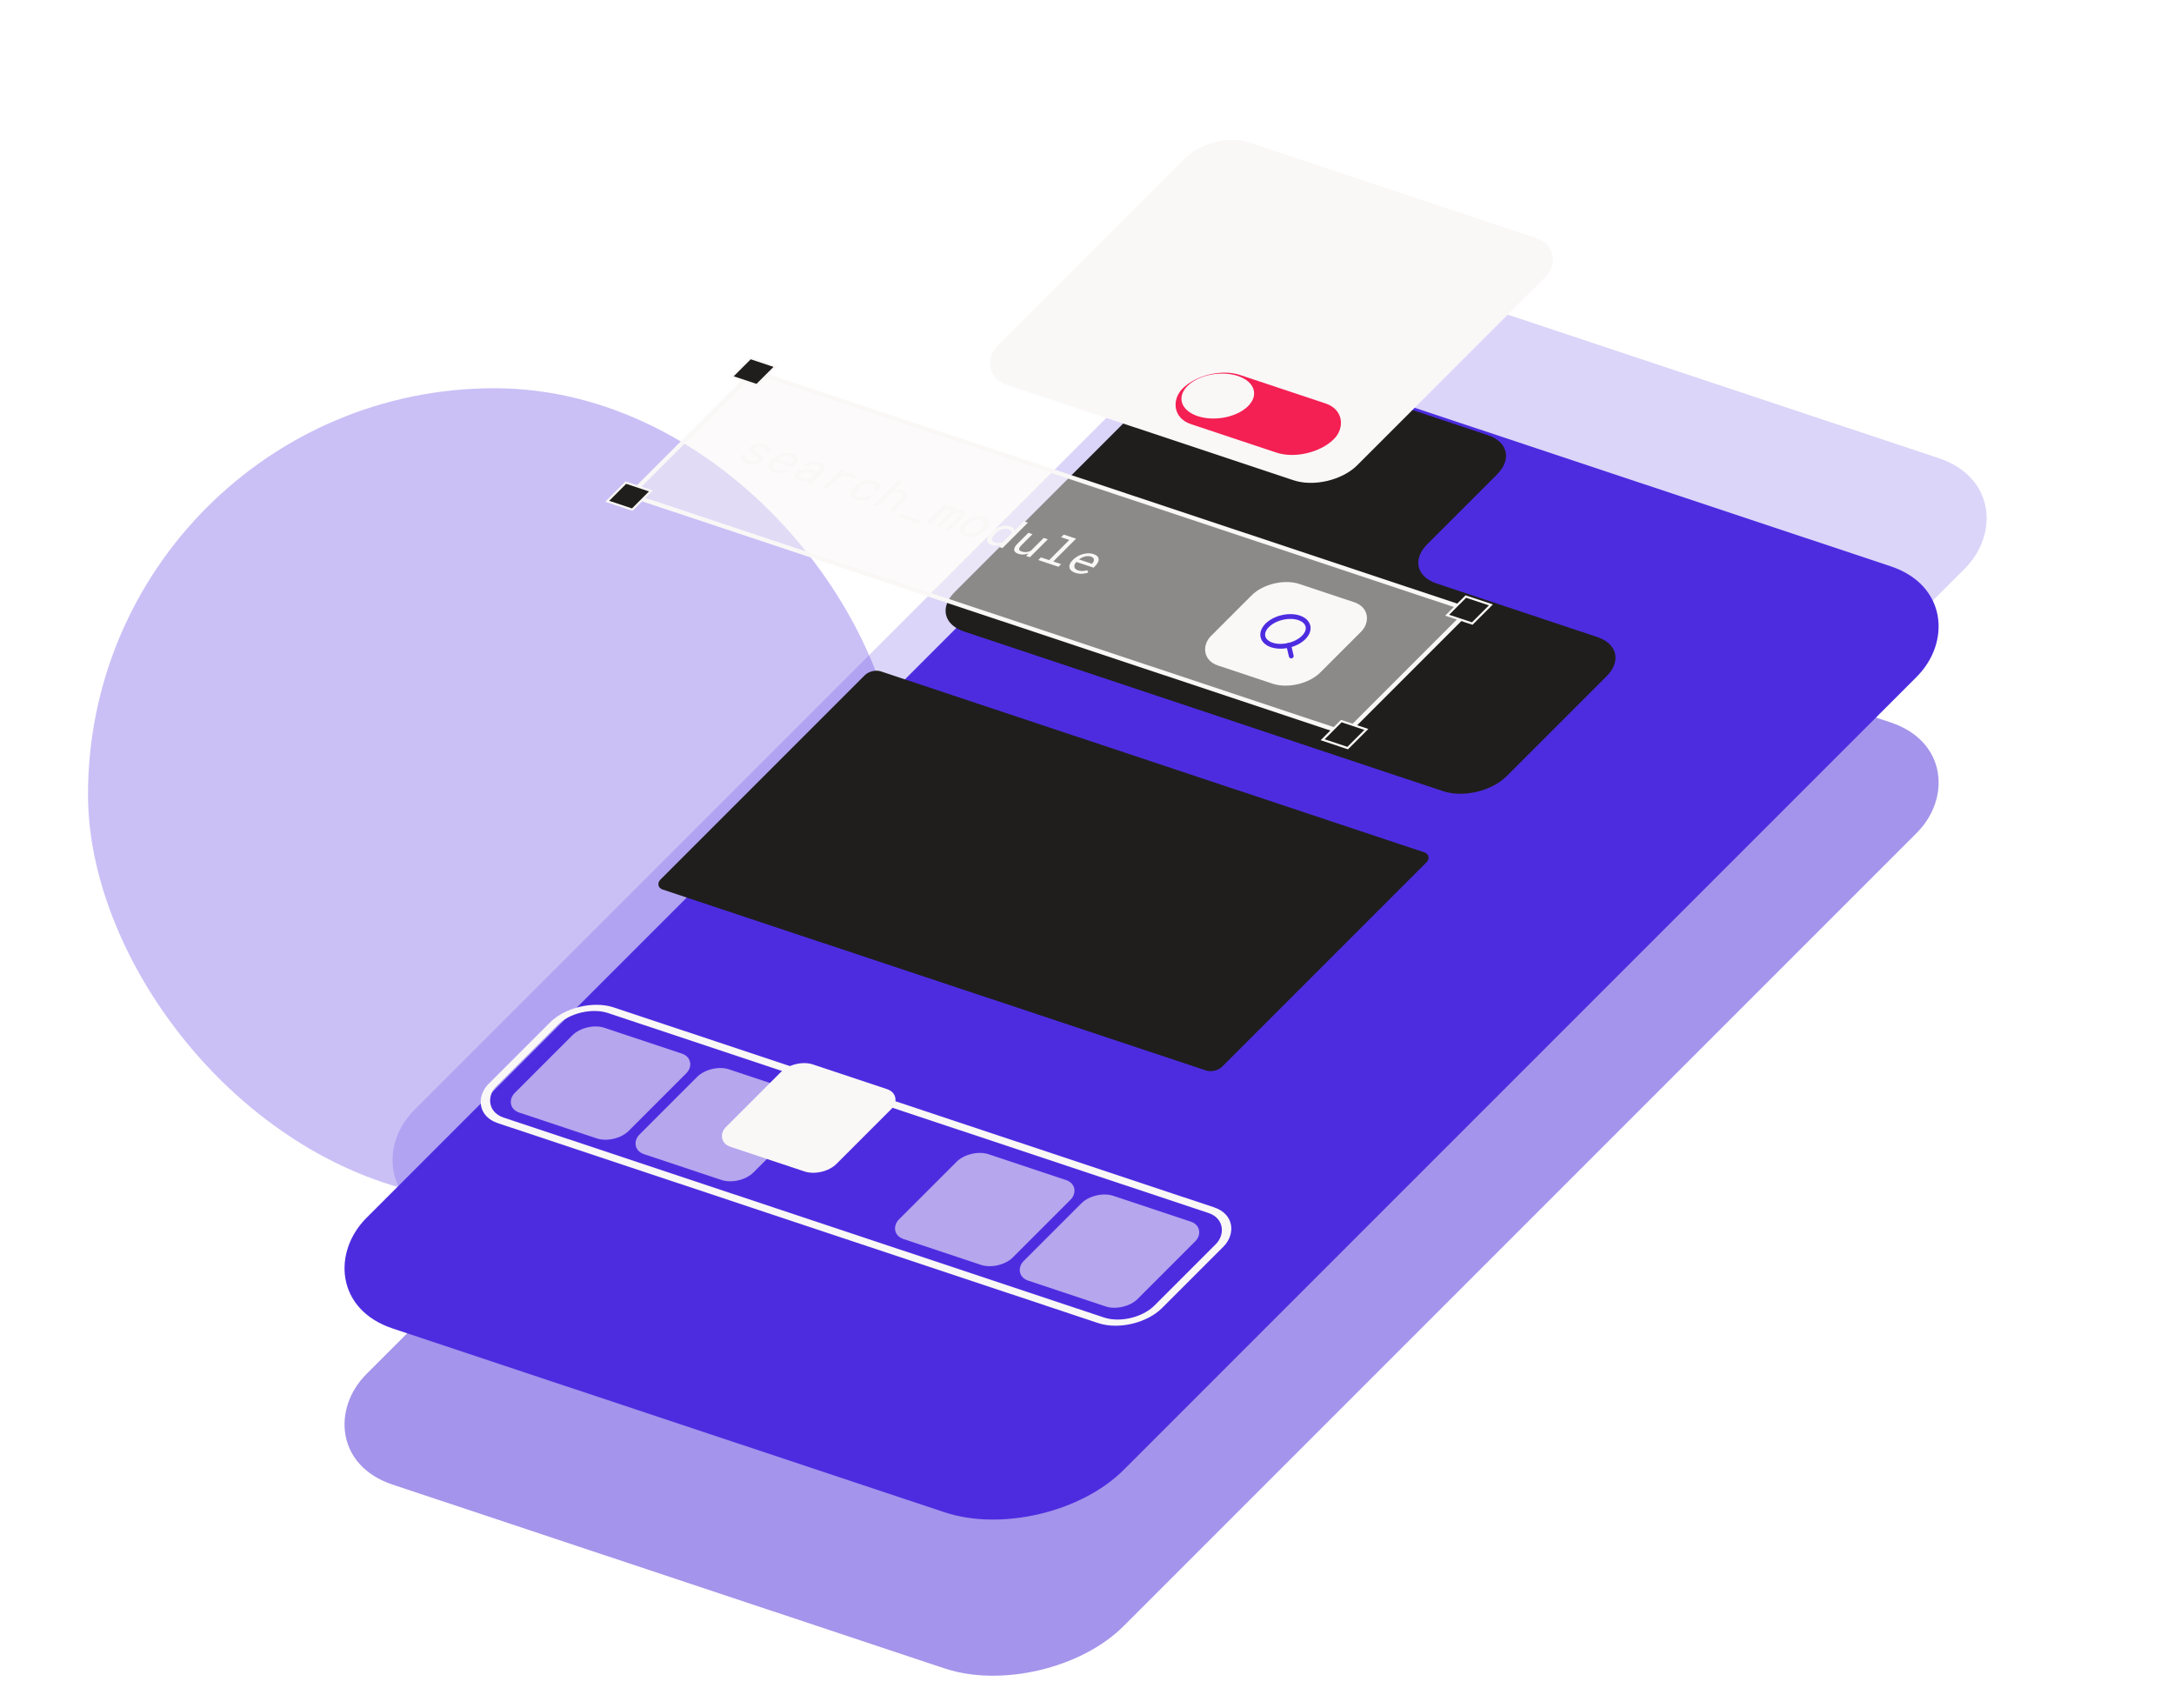 <svg width="420" height="330" viewBox="0 0 420 330" fill="none" xmlns="http://www.w3.org/2000/svg">
<g opacity="0.3" filter="url(#filter0_f_15908_28497)">
<rect x="17" y="75" width="157" height="157" rx="78.5" fill="#4D2CE0"/>
</g>
<g filter="url(#filter1_b_15908_28497)">
<rect width="154.12" height="258.49" rx="20.876" transform="matrix(0.949 0.316 -0.707 0.707 238.789 97.446)" fill="#4B2BD9" fill-opacity="0.5"/>
</g>
<g filter="url(#filter2_b_15908_28497)">
<rect width="154.12" height="258.49" rx="20.876" transform="matrix(0.949 0.316 -0.707 0.707 238.789 67.282)" fill="#4D2CE0"/>
</g>
<g filter="url(#filter3_d_15908_28497)">
<g opacity="0.5" filter="url(#filter4_b_15908_28497)">
<g clip-path="url(#clip0_15908_28497)">
<rect width="154.12" height="258.49" rx="20.876" transform="matrix(0.949 0.316 -0.707 0.707 238.789 37.117)" fill="#4D2CE0" fill-opacity="0.4"/>
</g>
</g>
<g clip-path="url(#clip1_15908_28497)">
<rect width="23.195" height="23.195" rx="3.711" transform="matrix(0.949 0.316 -0.707 0.707 103.934 188.09)" fill="#FAF7F7" fill-opacity="0.6"/>
<rect width="23.195" height="23.195" rx="3.711" transform="matrix(0.949 0.316 -0.707 0.707 128.035 196.122)" fill="#FAF7F7" fill-opacity="0.6"/>
<rect width="23.195" height="23.195" rx="3.711" transform="matrix(0.949 0.316 -0.707 0.707 178.164 212.519)" fill="#FAF7F7" fill-opacity="0.6"/>
<rect width="23.195" height="23.195" rx="3.711" transform="matrix(0.949 0.316 -0.707 0.707 202.262 220.551)" fill="#FAF7F7" fill-opacity="0.6"/>
</g>
<rect x="0.186" y="0.788" width="135.538" height="30.095" rx="6.653" transform="matrix(0.949 0.316 -0.707 0.707 102.801 183.159)" stroke="#FAF7F7" stroke-width="1.54"/>
</g>
<rect width="22.511" height="22.511" rx="3.711" transform="matrix(0.949 0.316 -0.707 0.707 153.512 204.451)" fill="#FAF7F7"/>
<g clip-path="url(#clip2_15908_28497)">
<rect width="114.351" height="59.618" rx="1.856" transform="matrix(0.949 0.316 -0.707 0.707 168.406 129.106)" fill="#1F1E1D"/>
</g>
<path fill-rule="evenodd" clip-rule="evenodd" d="M289.216 91.653C292.115 88.754 291.312 85.353 287.423 84.057L239.964 68.239C236.075 66.942 230.572 68.241 227.673 71.14L184.422 114.388C181.523 117.286 182.325 120.687 186.214 121.983L278.788 152.838C282.677 154.135 288.18 152.836 291.079 149.937L310.364 130.653C313.263 127.755 312.46 124.354 308.571 123.058L277.54 112.715C273.651 111.419 272.849 108.019 275.747 105.12L289.216 91.653Z" fill="#1F1E1D"/>
<g filter="url(#filter5_d_15908_28497)">
<rect width="73.155" height="66.214" rx="7.423" transform="matrix(0.949 0.316 -0.707 0.707 232.488 2)" fill="#FAF7F7"/>
<g filter="url(#filter6_d_15908_28497)">
<rect x="0.112" y="0.475" width="31.755" height="14.352" rx="7.176" transform="matrix(0.949 0.316 -0.707 0.707 231.466 44.424)" fill="#F41F52" stroke="#FAF7F7" stroke-width="0.928"/>
</g>
<g filter="url(#filter7_d_15908_28497)">
<ellipse cx="6.167" cy="5.489" rx="6.167" ry="5.489" transform="matrix(0.949 0.316 -0.707 0.707 231.438 46.556)" fill="#FAF7F7"/>
</g>
</g>
<g filter="url(#filter8_b_15908_28497)">
<rect width="145.721" height="33.744" transform="matrix(0.949 0.316 -0.707 0.707 145.594 71.783)" fill="#FAF7F7" fill-opacity="0.5"/>
<rect width="145.721" height="33.744" transform="matrix(0.949 0.316 -0.707 0.707 145.594 71.783)" stroke="#FAF7F7" stroke-width="0.928"/>
<rect x="0.056" y="0.237" width="5.103" height="5.103" transform="matrix(0.949 0.316 -0.707 0.707 145.089 68.987)" fill="#1F1E1D" stroke="#FAF7F7" stroke-width="0.464"/>
<rect x="0.056" y="0.237" width="5.103" height="5.103" transform="matrix(0.949 0.316 -0.707 0.707 283.304 115.054)" fill="#1F1E1D" stroke="#FAF7F7" stroke-width="0.464"/>
<rect x="0.056" y="0.237" width="5.103" height="5.103" transform="matrix(0.949 0.316 -0.707 0.707 259.245 139.111)" fill="#1F1E1D" stroke="#FAF7F7" stroke-width="0.464"/>
<rect x="0.056" y="0.237" width="5.103" height="5.103" transform="matrix(0.949 0.316 -0.707 0.707 121.03 93.044)" fill="#1F1E1D" stroke="#FAF7F7" stroke-width="0.464"/>
<path d="M146.327 88.876C146.397 88.805 146.442 88.736 146.46 88.668C146.48 88.598 146.47 88.525 146.428 88.448C146.386 88.371 146.311 88.29 146.203 88.203C146.098 88.113 145.952 88.016 145.767 87.912C145.541 87.782 145.346 87.652 145.183 87.521C145.023 87.391 144.906 87.259 144.833 87.126C144.754 86.995 144.725 86.861 144.746 86.726C144.769 86.588 144.852 86.448 144.995 86.305C145.136 86.164 145.312 86.047 145.523 85.955C145.735 85.861 145.968 85.795 146.22 85.756C146.472 85.718 146.735 85.709 147.009 85.729C147.286 85.75 147.558 85.805 147.825 85.894C148.111 85.99 148.341 86.103 148.515 86.235C148.689 86.367 148.806 86.509 148.869 86.661C148.931 86.812 148.939 86.969 148.892 87.13C148.851 87.29 148.754 87.445 148.603 87.597L147.808 87.332C147.882 87.257 147.929 87.176 147.948 87.088C147.969 86.999 147.962 86.911 147.925 86.825C147.889 86.739 147.822 86.656 147.725 86.578C147.63 86.501 147.501 86.435 147.338 86.381C147.169 86.325 147.006 86.289 146.849 86.274C146.695 86.259 146.553 86.262 146.423 86.281C146.29 86.299 146.171 86.332 146.066 86.38C145.961 86.428 145.876 86.484 145.81 86.551C145.741 86.619 145.698 86.686 145.679 86.751C145.66 86.815 145.672 86.883 145.715 86.955C145.755 87.025 145.829 87.101 145.935 87.182C146.044 87.264 146.191 87.357 146.377 87.462C146.619 87.602 146.823 87.74 146.989 87.875C147.158 88.008 147.279 88.141 147.353 88.274C147.424 88.409 147.446 88.544 147.417 88.68C147.391 88.816 147.307 88.956 147.163 89.099C147.01 89.253 146.823 89.377 146.602 89.471C146.384 89.567 146.148 89.632 145.892 89.666C145.636 89.7 145.367 89.703 145.086 89.675C144.805 89.647 144.527 89.587 144.252 89.495C143.936 89.39 143.687 89.266 143.502 89.122C143.32 88.975 143.196 88.822 143.132 88.661C143.063 88.501 143.05 88.338 143.095 88.17C143.143 88.004 143.241 87.847 143.388 87.7L144.183 87.965C144.073 88.09 144.013 88.207 144.005 88.315C143.999 88.424 144.027 88.524 144.091 88.613C144.151 88.702 144.24 88.779 144.356 88.847C144.472 88.914 144.597 88.97 144.732 89.015C144.944 89.085 145.147 89.129 145.341 89.145C145.537 89.159 145.713 89.148 145.868 89.111C145.963 89.089 146.049 89.058 146.127 89.018C146.205 88.979 146.271 88.931 146.327 88.876ZM149.594 91.276C149.267 91.167 149.008 91.025 148.816 90.85C148.627 90.676 148.51 90.482 148.465 90.267C148.42 90.053 148.445 89.825 148.541 89.584C148.637 89.343 148.806 89.101 149.047 88.86L149.182 88.725C149.462 88.446 149.772 88.216 150.112 88.036C150.454 87.854 150.803 87.72 151.157 87.633C151.507 87.547 151.848 87.505 152.181 87.508C152.517 87.512 152.819 87.559 153.085 87.647C153.42 87.759 153.669 87.9 153.831 88.071C153.997 88.24 154.088 88.429 154.102 88.636C154.115 88.845 154.058 89.066 153.931 89.3C153.807 89.535 153.624 89.773 153.383 90.014L153.117 90.28L149.794 89.173L149.772 89.195C149.623 89.371 149.519 89.534 149.46 89.685C149.403 89.837 149.388 89.983 149.413 90.122C149.434 90.269 149.504 90.402 149.621 90.521C149.739 90.64 149.906 90.735 150.121 90.806C150.404 90.901 150.699 90.942 151.005 90.93C151.311 90.919 151.608 90.867 151.895 90.774L152.099 91.218C151.769 91.342 151.381 91.42 150.935 91.454C150.494 91.486 150.047 91.427 149.594 91.276ZM152.598 88.134C152.438 88.081 152.263 88.053 152.075 88.05C151.889 88.045 151.697 88.065 151.5 88.11C151.3 88.157 151.097 88.229 150.893 88.326C150.694 88.422 150.499 88.545 150.307 88.695L152.809 89.528L152.837 89.5C152.944 89.393 153.031 89.269 153.098 89.13C153.168 88.988 153.199 88.856 153.191 88.733C153.183 88.611 153.133 88.498 153.039 88.392C152.949 88.288 152.802 88.202 152.598 88.134ZM155.946 93.308C155.959 93.252 155.989 93.188 156.035 93.115C156.086 93.041 156.144 92.966 156.208 92.891C156.068 92.924 155.921 92.951 155.767 92.971C155.616 92.991 155.462 93.002 155.304 93.004C155.143 93.004 154.983 92.994 154.825 92.973C154.667 92.951 154.512 92.915 154.36 92.865C154.114 92.782 153.917 92.681 153.77 92.561C153.626 92.442 153.531 92.313 153.485 92.176C153.434 92.039 153.432 91.896 153.479 91.746C153.53 91.596 153.628 91.448 153.774 91.302C153.964 91.112 154.181 90.962 154.424 90.853C154.67 90.744 154.934 90.673 155.217 90.639C155.497 90.607 155.791 90.611 156.099 90.651C156.409 90.692 156.726 90.766 157.05 90.874L157.918 91.163L158.191 90.891C158.295 90.786 158.364 90.684 158.395 90.583C158.427 90.483 158.426 90.387 158.391 90.296C158.354 90.206 158.283 90.123 158.177 90.045C158.075 89.968 157.939 89.901 157.77 89.845C157.612 89.793 157.455 89.76 157.299 89.748C157.146 89.737 157.002 89.742 156.867 89.762C156.732 89.783 156.606 89.819 156.489 89.871C156.377 89.922 156.284 89.984 156.212 90.056L155.412 89.79C155.541 89.665 155.708 89.555 155.913 89.461C156.121 89.368 156.354 89.299 156.613 89.254C156.866 89.211 157.136 89.197 157.422 89.213C157.711 89.229 158.001 89.286 158.29 89.382C158.554 89.47 158.774 89.576 158.951 89.701C159.131 89.823 159.255 89.96 159.325 90.112C159.39 90.264 159.398 90.429 159.347 90.606C159.296 90.782 159.174 90.968 158.979 91.162L157.368 92.774C157.253 92.889 157.144 93.016 157.043 93.156C156.943 93.294 156.871 93.419 156.827 93.533L156.775 93.584L155.946 93.308ZM154.992 92.388C155.147 92.439 155.306 92.472 155.471 92.487C155.636 92.502 155.798 92.504 155.959 92.492C156.117 92.479 156.267 92.455 156.409 92.42C156.554 92.383 156.683 92.338 156.797 92.284L157.499 91.583L156.76 91.337C156.484 91.245 156.226 91.183 155.983 91.15C155.745 91.117 155.53 91.116 155.337 91.149C155.2 91.171 155.073 91.21 154.957 91.265C154.843 91.321 154.742 91.394 154.652 91.484C154.567 91.57 154.506 91.655 154.471 91.74C154.438 91.826 154.435 91.907 154.461 91.984C154.485 92.063 154.541 92.138 154.629 92.207C154.716 92.276 154.837 92.336 154.992 92.388ZM164.754 91.537C164.9 91.585 165.045 91.644 165.187 91.711C165.333 91.779 165.433 91.84 165.487 91.892L164.8 92.436C164.671 92.359 164.542 92.292 164.412 92.234C164.287 92.175 164.149 92.121 163.997 92.07C163.802 92.005 163.608 91.965 163.414 91.948C163.222 91.93 163.033 91.936 162.847 91.965C162.682 91.989 162.515 92.032 162.347 92.093C162.184 92.152 162.024 92.227 161.865 92.317L159.642 94.54L158.843 94.273L162.309 90.807L163.065 91.059L162.635 91.535L162.553 91.623C162.932 91.496 163.308 91.422 163.681 91.401C164.058 91.379 164.416 91.424 164.754 91.537ZM165.861 96.057C166.004 96.105 166.16 96.134 166.329 96.145C166.501 96.156 166.67 96.149 166.838 96.122C167.004 96.098 167.159 96.056 167.303 95.996C167.453 95.934 167.577 95.856 167.676 95.761L168.428 96.011C168.271 96.164 168.069 96.293 167.822 96.399C167.58 96.504 167.32 96.579 167.04 96.625C166.759 96.674 166.473 96.692 166.182 96.681C165.894 96.668 165.627 96.62 165.38 96.537C165.028 96.42 164.767 96.27 164.597 96.089C164.427 95.907 164.335 95.707 164.321 95.488C164.301 95.271 164.35 95.044 164.469 94.807C164.589 94.568 164.765 94.334 164.996 94.103L165.13 93.968C165.359 93.74 165.622 93.536 165.92 93.356C166.218 93.177 166.536 93.036 166.874 92.935C167.207 92.835 167.552 92.782 167.91 92.776C168.267 92.77 168.622 92.826 168.975 92.943C169.25 93.035 169.469 93.152 169.632 93.295C169.8 93.436 169.913 93.591 169.971 93.758C170.024 93.927 170.021 94.104 169.961 94.289C169.902 94.474 169.785 94.654 169.61 94.829L168.858 94.579C168.96 94.473 169.026 94.364 169.058 94.252C169.095 94.139 169.098 94.031 169.068 93.927C169.038 93.823 168.974 93.728 168.874 93.64C168.777 93.554 168.648 93.484 168.488 93.43C168.241 93.348 167.996 93.316 167.752 93.335C167.514 93.352 167.284 93.402 167.063 93.485C166.84 93.57 166.632 93.679 166.439 93.811C166.249 93.944 166.079 94.085 165.93 94.235L165.795 94.369C165.643 94.521 165.514 94.679 165.408 94.843C165.306 95.005 165.248 95.162 165.234 95.314C165.215 95.467 165.251 95.609 165.342 95.739C165.439 95.868 165.611 95.974 165.861 96.057ZM172.495 94.89C172.629 94.84 172.763 94.8 172.898 94.768C173.035 94.734 173.169 94.709 173.3 94.692C173.512 94.664 173.719 94.657 173.921 94.673C174.125 94.69 174.322 94.729 174.51 94.788C174.754 94.87 174.948 94.97 175.092 95.089C175.241 95.207 175.331 95.345 175.36 95.503C175.389 95.661 175.356 95.838 175.26 96.033C175.168 96.228 175.006 96.442 174.773 96.674L172.592 98.856L171.797 98.591L173.985 96.403C174.121 96.266 174.219 96.139 174.279 96.023C174.341 95.904 174.364 95.796 174.349 95.7C174.335 95.596 174.279 95.503 174.181 95.422C174.084 95.338 173.948 95.269 173.771 95.213C173.628 95.165 173.477 95.135 173.318 95.121C173.159 95.108 172.997 95.111 172.833 95.131C172.704 95.145 172.574 95.168 172.442 95.201C172.315 95.233 172.188 95.273 172.063 95.322L169.544 97.84L168.749 97.575L173.67 92.655L174.465 92.92L172.495 94.89ZM177.412 101.107L173.47 99.794L173.954 99.31L177.895 100.623L177.412 101.107ZM183.154 97.755L182.849 98.089C183.065 97.999 183.283 97.945 183.503 97.927C183.726 97.91 183.948 97.937 184.168 98.007C184.291 98.048 184.391 98.096 184.467 98.15C184.548 98.202 184.606 98.26 184.642 98.324C184.667 98.372 184.679 98.424 184.68 98.481C184.683 98.539 184.673 98.6 184.651 98.664C184.741 98.628 184.834 98.598 184.931 98.574C185.028 98.549 185.124 98.531 185.219 98.52C185.336 98.511 185.454 98.511 185.572 98.522C185.694 98.535 185.815 98.559 185.934 98.596C186.095 98.65 186.221 98.716 186.314 98.795C186.409 98.872 186.466 98.96 186.487 99.058C186.507 99.167 186.481 99.293 186.409 99.433C186.339 99.572 186.221 99.725 186.054 99.892L183.465 102.48L182.709 102.228L185.304 99.633C185.377 99.561 185.429 99.493 185.462 99.43C185.494 99.366 185.507 99.309 185.501 99.259C185.489 99.209 185.457 99.165 185.406 99.125C185.357 99.086 185.288 99.051 185.199 99.022C185.105 98.99 185.013 98.973 184.925 98.969C184.837 98.965 184.754 98.972 184.677 98.988C184.597 99.007 184.521 99.035 184.451 99.071C184.382 99.105 184.317 99.148 184.255 99.198C184.244 99.209 184.234 99.219 184.223 99.23C184.214 99.239 184.204 99.249 184.191 99.262L181.596 101.857L180.839 101.605L183.438 99.007C183.51 98.934 183.563 98.866 183.595 98.803C183.631 98.741 183.644 98.684 183.634 98.632C183.625 98.584 183.596 98.541 183.545 98.504C183.499 98.466 183.433 98.433 183.347 98.404C183.252 98.373 183.161 98.354 183.072 98.347C182.988 98.339 182.907 98.342 182.828 98.355C182.768 98.366 182.708 98.382 182.649 98.403C182.594 98.424 182.54 98.449 182.489 98.477L179.731 101.235L178.974 100.983L182.44 97.517L183.154 97.755ZM186.15 101.022C186.4 100.772 186.681 100.556 186.992 100.375C187.305 100.192 187.632 100.052 187.974 99.955C188.312 99.857 188.657 99.807 189.007 99.804C189.36 99.799 189.699 99.851 190.026 99.96C190.355 100.07 190.605 100.214 190.773 100.393C190.947 100.57 191.047 100.769 191.072 100.988C191.095 101.206 191.047 101.439 190.929 101.687C190.812 101.933 190.629 102.181 190.38 102.431L190.309 102.502C190.059 102.751 189.779 102.967 189.468 103.148C189.157 103.329 188.832 103.469 188.493 103.566C188.152 103.663 187.806 103.713 187.456 103.716C187.105 103.719 186.767 103.666 186.44 103.557C186.111 103.447 185.859 103.303 185.685 103.126C185.514 102.949 185.417 102.752 185.395 102.534C185.369 102.314 185.415 102.082 185.531 101.836C185.647 101.59 185.83 101.342 186.08 101.092L186.15 101.022ZM186.875 101.357C186.704 101.528 186.568 101.7 186.467 101.874C186.367 102.046 186.315 102.21 186.309 102.364C186.3 102.518 186.345 102.657 186.443 102.78C186.541 102.904 186.7 103.003 186.921 103.076C187.138 103.149 187.363 103.178 187.595 103.164C187.829 103.151 188.061 103.105 188.29 103.025C188.517 102.943 188.734 102.835 188.942 102.699C189.153 102.562 189.343 102.407 189.514 102.237L189.584 102.166C189.753 101.997 189.886 101.827 189.982 101.654C190.084 101.48 190.139 101.316 190.147 101.162C190.153 101.007 190.107 100.868 190.009 100.744C189.916 100.62 189.76 100.52 189.539 100.447C189.318 100.373 189.091 100.345 188.857 100.361C188.626 100.374 188.397 100.422 188.17 100.503C187.941 100.583 187.721 100.692 187.511 100.83C187.303 100.966 187.114 101.118 186.946 101.287L186.875 101.357ZM191.507 102.811C191.765 102.553 192.045 102.33 192.347 102.143C192.654 101.955 192.966 101.81 193.286 101.708C193.602 101.606 193.919 101.549 194.235 101.538C194.552 101.527 194.852 101.569 195.136 101.663C195.414 101.756 195.621 101.872 195.757 102.011C195.898 102.149 195.978 102.31 195.997 102.493L197.794 100.696L198.589 100.961L193.669 105.881L192.938 105.637L193.269 105.261C192.973 105.35 192.682 105.395 192.394 105.396C192.107 105.397 191.82 105.35 191.533 105.254C191.252 105.161 191.042 105.031 190.903 104.865C190.766 104.7 190.696 104.511 190.694 104.3C190.692 104.088 190.753 103.861 190.878 103.618C191.004 103.373 191.192 103.126 191.439 102.878L191.507 102.811ZM192.235 103.143C192.066 103.312 191.93 103.48 191.827 103.648C191.724 103.816 191.667 103.975 191.654 104.125C191.639 104.273 191.676 104.408 191.766 104.529C191.857 104.648 192.013 104.744 192.234 104.817C192.5 104.906 192.766 104.935 193.03 104.903C193.295 104.872 193.554 104.798 193.809 104.68L195.417 103.072C195.455 102.897 195.431 102.735 195.346 102.587C195.263 102.437 195.092 102.319 194.831 102.232C194.607 102.157 194.381 102.128 194.152 102.143C193.926 102.158 193.706 102.207 193.49 102.289C193.269 102.372 193.058 102.482 192.855 102.62C192.655 102.755 192.471 102.907 192.302 103.076L192.235 103.143ZM198.246 107.406L198.676 106.913C198.351 107.033 198.024 107.102 197.695 107.12C197.369 107.137 197.054 107.095 196.751 106.993C196.507 106.912 196.314 106.811 196.172 106.69C196.032 106.566 195.952 106.421 195.931 106.255C195.91 106.088 195.953 105.9 196.059 105.691C196.171 105.48 196.355 105.246 196.614 104.987L198.674 102.928L199.469 103.193L197.403 105.259C197.215 105.447 197.079 105.609 196.995 105.747C196.911 105.884 196.873 106.002 196.881 106.101C196.886 106.203 196.931 106.288 197.016 106.356C197.104 106.425 197.223 106.485 197.375 106.535C197.553 106.595 197.727 106.633 197.897 106.649C198.07 106.664 198.235 106.661 198.394 106.64C198.525 106.624 198.652 106.595 198.777 106.554C198.907 106.512 199.031 106.461 199.149 106.4L201.635 103.915L202.434 104.181L198.968 107.647L198.246 107.406ZM205.513 103.268L207.89 104.06L203.482 108.468L204.999 108.974L204.487 109.486L200.593 108.189L201.105 107.676L202.687 108.203L206.579 104.311L204.998 103.784L205.513 103.268ZM207.745 110.658C207.418 110.549 207.159 110.407 206.967 110.232C206.778 110.058 206.661 109.864 206.616 109.649C206.571 109.435 206.596 109.207 206.692 108.966C206.788 108.725 206.957 108.483 207.198 108.242L207.333 108.107C207.613 107.828 207.923 107.598 208.263 107.418C208.605 107.236 208.954 107.102 209.308 107.015C209.658 106.929 209.999 106.887 210.332 106.89C210.668 106.894 210.97 106.941 211.236 107.029C211.571 107.141 211.82 107.282 211.982 107.453C212.148 107.622 212.239 107.811 212.253 108.018C212.266 108.227 212.209 108.448 212.082 108.682C211.958 108.917 211.775 109.155 211.534 109.396L211.268 109.662L207.945 108.555L207.923 108.577C207.774 108.753 207.67 108.916 207.611 109.067C207.554 109.219 207.539 109.365 207.564 109.504C207.585 109.651 207.655 109.784 207.772 109.903C207.89 110.022 208.057 110.117 208.272 110.188C208.555 110.283 208.85 110.324 209.156 110.312C209.462 110.301 209.759 110.249 210.046 110.156L210.25 110.6C209.92 110.724 209.532 110.802 209.086 110.836C208.645 110.868 208.198 110.809 207.745 110.658ZM210.749 107.516C210.589 107.463 210.414 107.435 210.226 107.432C210.04 107.427 209.848 107.447 209.651 107.492C209.45 107.539 209.248 107.611 209.044 107.708C208.845 107.804 208.65 107.927 208.458 108.077L210.96 108.91L210.988 108.882C211.095 108.775 211.182 108.651 211.249 108.512C211.319 108.37 211.35 108.238 211.342 108.115C211.334 107.993 211.284 107.88 211.19 107.774C211.1 107.67 210.953 107.584 210.749 107.516Z" fill="#FAF7F7"/>
<g filter="url(#filter9_d_15908_28497)">
<g clip-path="url(#clip3_15908_28497)">
<rect width="22.268" height="22.268" rx="5.567" transform="matrix(0.949 0.316 -0.707 0.707 245.758 110.128)" fill="#FAF7F7"/>
<g clip-path="url(#clip4_15908_28497)">
<path d="M245.713 123.671C247.658 124.319 250.409 123.67 251.859 122.22C253.308 120.771 252.907 119.071 250.962 118.423C249.018 117.774 246.266 118.424 244.817 119.873C243.368 121.322 243.769 123.023 245.713 123.671Z" stroke="#4D2CE0" stroke-width="0.928" stroke-linecap="round" stroke-linejoin="round"/>
<path d="M249.46 125.794L248.973 123.729" stroke="#4D2CE0" stroke-width="0.928" stroke-linecap="round" stroke-linejoin="round"/>
</g>
</g>
</g>
</g>
<defs>
<filter id="filter0_f_15908_28497" x="0.4" y="58.4" width="190.2" height="190.2" filterUnits="userSpaceOnUse" color-interpolation-filters="sRGB">
<feFlood flood-opacity="0" result="BackgroundImageFix"/>
<feBlend mode="normal" in="SourceGraphic" in2="BackgroundImageFix" result="shape"/>
<feGaussianBlur stdDeviation="8.3" result="effect1_foregroundBlur_15908_28497"/>
</filter>
<filter id="filter1_b_15908_28497" x="37.444" y="78.889" width="366.113" height="268.618" filterUnits="userSpaceOnUse" color-interpolation-filters="sRGB">
<feFlood flood-opacity="0" result="BackgroundImageFix"/>
<feGaussianBlur in="BackgroundImageFix" stdDeviation="9.278"/>
<feComposite in2="SourceAlpha" operator="in" result="effect1_backgroundBlur_15908_28497"/>
<feBlend mode="normal" in="SourceGraphic" in2="effect1_backgroundBlur_15908_28497" result="shape"/>
</filter>
<filter id="filter2_b_15908_28497" x="37.444" y="48.726" width="366.113" height="268.618" filterUnits="userSpaceOnUse" color-interpolation-filters="sRGB">
<feFlood flood-opacity="0" result="BackgroundImageFix"/>
<feGaussianBlur in="BackgroundImageFix" stdDeviation="9.278"/>
<feComposite in2="SourceAlpha" operator="in" result="effect1_backgroundBlur_15908_28497"/>
<feBlend mode="normal" in="SourceGraphic" in2="effect1_backgroundBlur_15908_28497" result="shape"/>
</filter>
<filter id="filter3_d_15908_28497" x="46.722" y="27.838" width="366.113" height="268.618" filterUnits="userSpaceOnUse" color-interpolation-filters="sRGB">
<feFlood flood-opacity="0" result="BackgroundImageFix"/>
<feColorMatrix in="SourceAlpha" type="matrix" values="0 0 0 0 0 0 0 0 0 0 0 0 0 0 0 0 0 0 127 0" result="hardAlpha"/>
<feOffset dx="9.278" dy="9.278"/>
<feGaussianBlur stdDeviation="9.278"/>
<feColorMatrix type="matrix" values="0 0 0 0 0 0 0 0 0 0 0 0 0 0 0 0 0 0 0.25 0"/>
<feBlend mode="normal" in2="BackgroundImageFix" result="effect1_dropShadow_15908_28497"/>
<feBlend mode="normal" in="SourceGraphic" in2="effect1_dropShadow_15908_28497" result="shape"/>
</filter>
<filter id="filter4_b_15908_28497" x="37.444" y="18.56" width="366.113" height="268.618" filterUnits="userSpaceOnUse" color-interpolation-filters="sRGB">
<feFlood flood-opacity="0" result="BackgroundImageFix"/>
<feGaussianBlur in="BackgroundImageFix" stdDeviation="9.278"/>
<feComposite in2="SourceAlpha" operator="in" result="effect1_backgroundBlur_15908_28497"/>
<feBlend mode="normal" in="SourceGraphic" in2="effect1_backgroundBlur_15908_28497" result="shape"/>
</filter>
<filter id="filter5_d_15908_28497" x="167.832" y="3.848" width="155.602" height="112.644" filterUnits="userSpaceOnUse" color-interpolation-filters="sRGB">
<feFlood flood-opacity="0" result="BackgroundImageFix"/>
<feColorMatrix in="SourceAlpha" type="matrix" values="0 0 0 0 0 0 0 0 0 0 0 0 0 0 0 0 0 0 127 0" result="hardAlpha"/>
<feOffset dx="1.856" dy="23.195"/>
<feGaussianBlur stdDeviation="11.598"/>
<feColorMatrix type="matrix" values="0 0 0 0 0 0 0 0 0 0 0 0 0 0 0 0 0 0 0.25 0"/>
<feBlend mode="normal" in2="BackgroundImageFix" result="effect1_dropShadow_15908_28497"/>
<feBlend mode="normal" in="SourceGraphic" in2="effect1_dropShadow_15908_28497" result="shape"/>
</filter>
<filter id="filter6_d_15908_28497" x="222.074" y="46.219" width="38.301" height="21.053" filterUnits="userSpaceOnUse" color-interpolation-filters="sRGB">
<feFlood flood-opacity="0" result="BackgroundImageFix"/>
<feColorMatrix in="SourceAlpha" type="matrix" values="0 0 0 0 0 0 0 0 0 0 0 0 0 0 0 0 0 0 127 0" result="hardAlpha"/>
<feOffset dy="1.856"/>
<feGaussianBlur stdDeviation="0.928"/>
<feColorMatrix type="matrix" values="0 0 0 0 0.122 0 0 0 0 0.118 0 0 0 0 0.114 0 0 0 0.25 0"/>
<feBlend mode="normal" in2="BackgroundImageFix" result="effect1_dropShadow_15908_28497"/>
<feBlend mode="normal" in="SourceGraphic" in2="effect1_dropShadow_15908_28497" result="shape"/>
</filter>
<filter id="filter7_d_15908_28497" x="224.527" y="47.115" width="17.758" height="12.401" filterUnits="userSpaceOnUse" color-interpolation-filters="sRGB">
<feFlood flood-opacity="0" result="BackgroundImageFix"/>
<feColorMatrix in="SourceAlpha" type="matrix" values="0 0 0 0 0 0 0 0 0 0 0 0 0 0 0 0 0 0 127 0" result="hardAlpha"/>
<feOffset dy="0.928"/>
<feGaussianBlur stdDeviation="0.928"/>
<feColorMatrix type="matrix" values="0 0 0 0 0 0 0 0 0 0 0 0 0 0 0 0 0 0 0.25 0"/>
<feBlend mode="normal" in2="BackgroundImageFix" result="effect1_dropShadow_15908_28497"/>
<feBlend mode="normal" in="SourceGraphic" in2="effect1_dropShadow_15908_28497" result="shape"/>
</filter>
<filter id="filter8_b_15908_28497" x="102.541" y="54.554" width="200.255" height="104.583" filterUnits="userSpaceOnUse" color-interpolation-filters="sRGB">
<feFlood flood-opacity="0" result="BackgroundImageFix"/>
<feGaussianBlur in="BackgroundImageFix" stdDeviation="7.191"/>
<feComposite in2="SourceAlpha" operator="in" result="effect1_backgroundBlur_15908_28497"/>
<feBlend mode="normal" in="SourceGraphic" in2="effect1_backgroundBlur_15908_28497" result="shape"/>
</filter>
<filter id="filter9_d_15908_28497" x="229.084" y="110.128" width="38.727" height="24.642" filterUnits="userSpaceOnUse" color-interpolation-filters="sRGB">
<feFlood flood-opacity="0" result="BackgroundImageFix"/>
<feColorMatrix in="SourceAlpha" type="matrix" values="0 0 0 0 0 0 0 0 0 0 0 0 0 0 0 0 0 0 127 0" result="hardAlpha"/>
<feOffset dy="0.928"/>
<feGaussianBlur stdDeviation="0.464"/>
<feColorMatrix type="matrix" values="0 0 0 0 0 0 0 0 0 0 0 0 0 0 0 0 0 0 0.25 0"/>
<feBlend mode="normal" in2="BackgroundImageFix" result="effect1_dropShadow_15908_28497"/>
<feBlend mode="normal" in="SourceGraphic" in2="effect1_dropShadow_15908_28497" result="shape"/>
</filter>
<clipPath id="clip0_15908_28497">
<rect width="154.12" height="258.49" rx="20.876" transform="matrix(0.949 0.316 -0.707 0.707 238.789 37.117)" fill="white"/>
</clipPath>
<clipPath id="clip1_15908_28497">
<rect width="137.077" height="31.634" rx="7.423" transform="matrix(0.949 0.316 -0.707 0.707 102.234 182.987)" fill="white"/>
</clipPath>
<clipPath id="clip2_15908_28497">
<rect width="134.678" height="92.103" rx="7.423" transform="matrix(0.949 0.316 -0.707 0.707 179.66 105.597)" fill="white"/>
</clipPath>
<clipPath id="clip3_15908_28497">
<rect width="22.268" height="22.268" rx="5.567" transform="matrix(0.949 0.316 -0.707 0.707 245.758 110.128)" fill="white"/>
</clipPath>
<clipPath id="clip4_15908_28497">
<rect width="11.134" height="11.134" fill="white" transform="matrix(0.949 0.316 -0.707 0.707 247.105 115.825)"/>
</clipPath>
</defs>
</svg>
